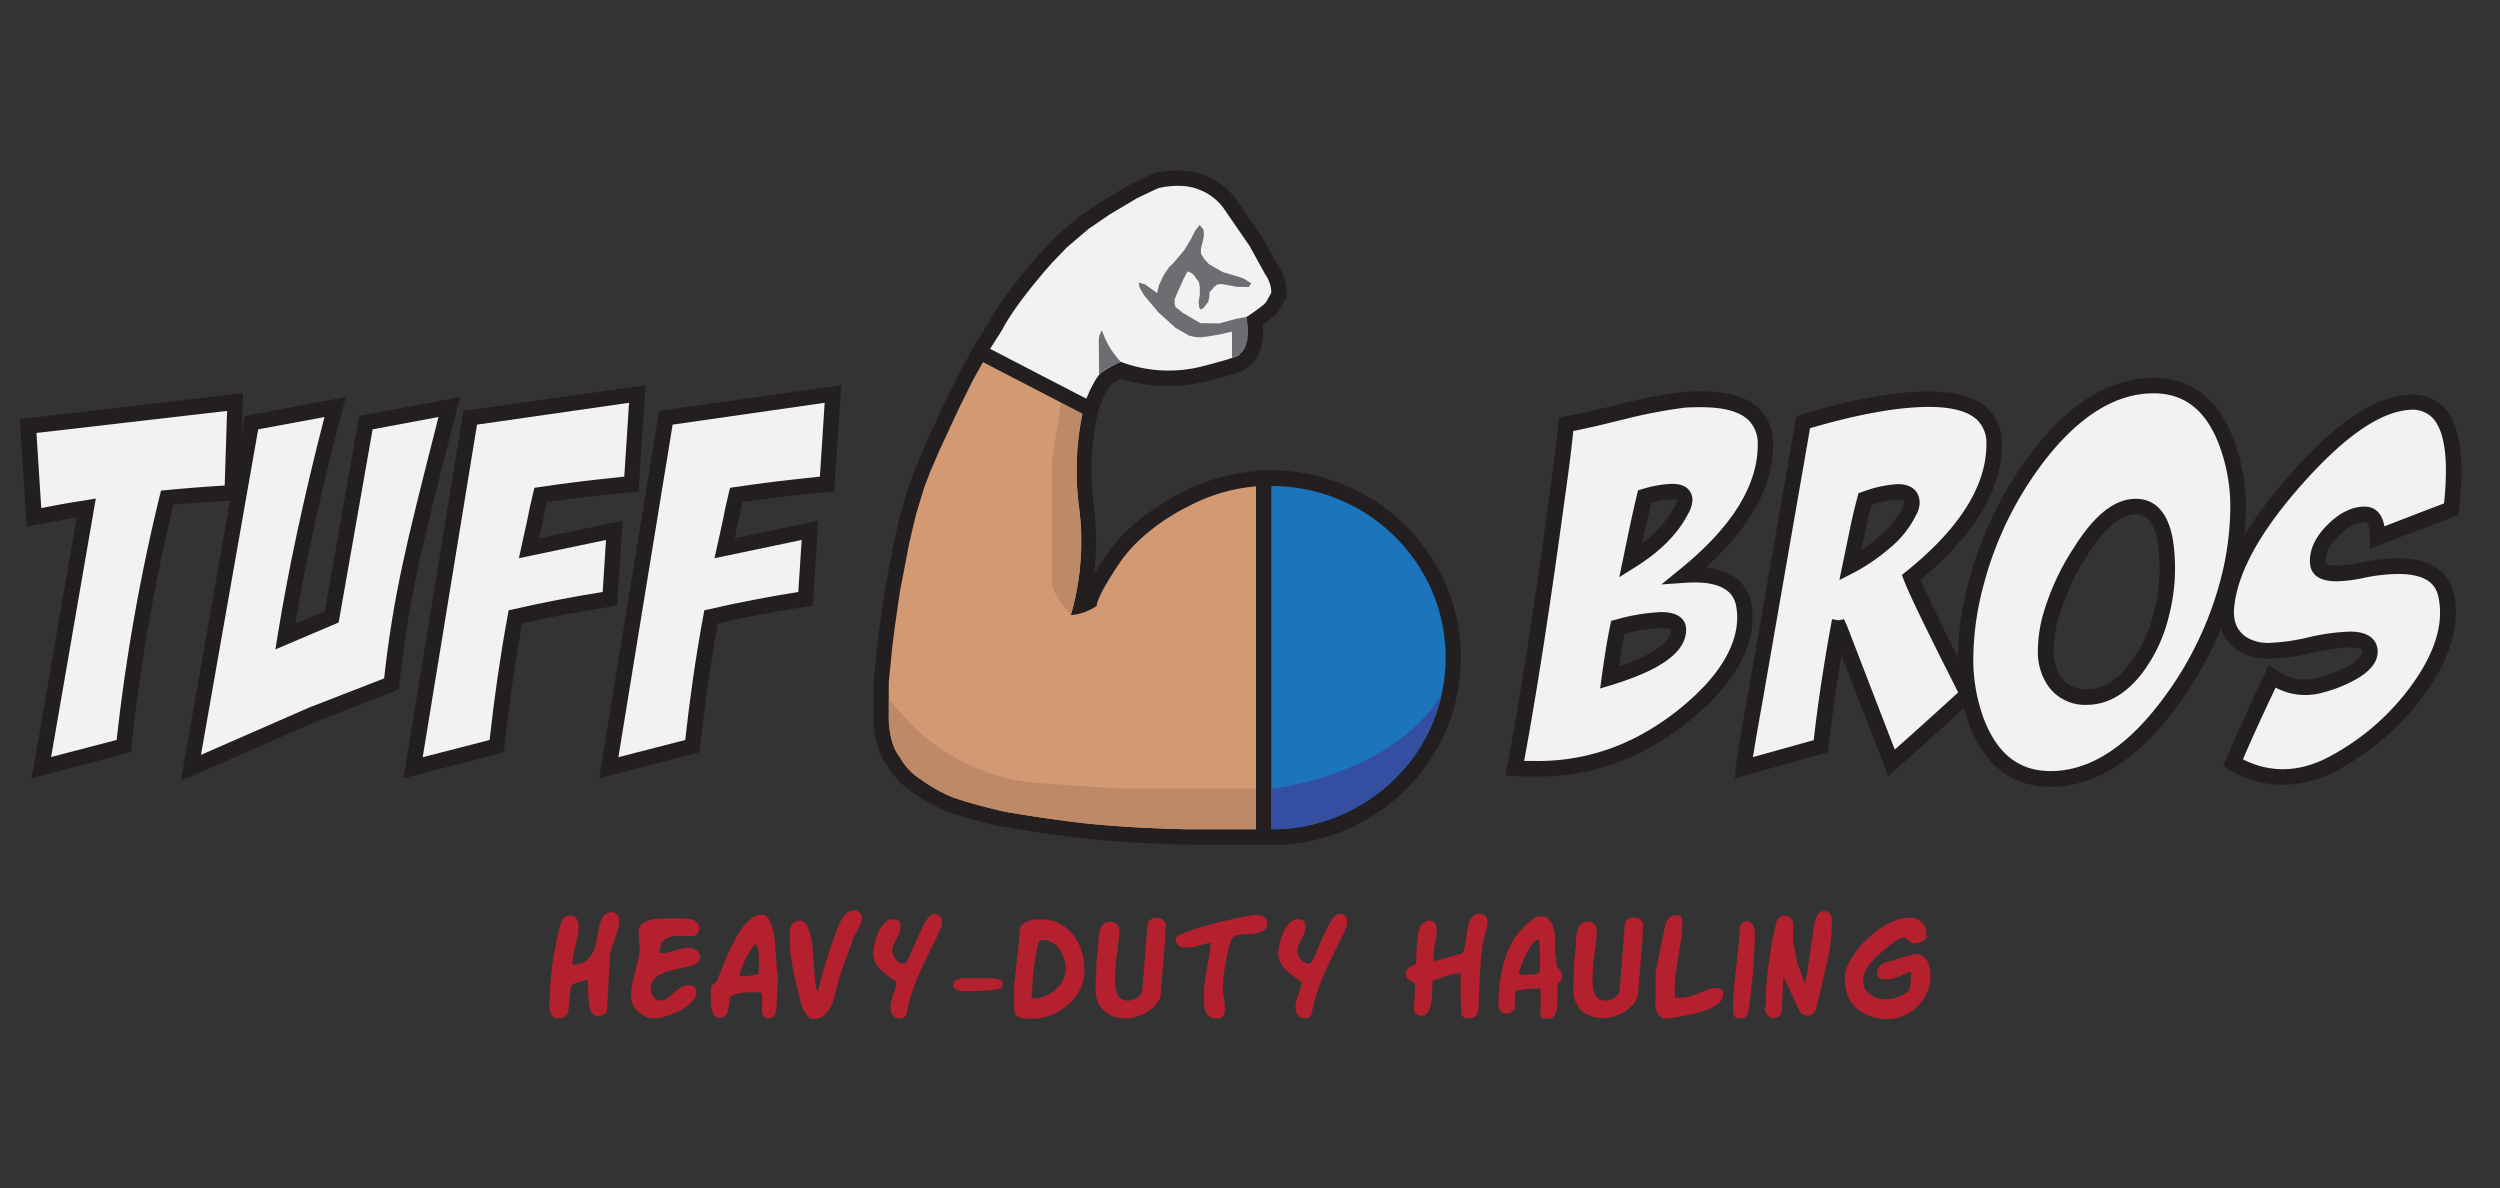 <svg xmlns="http://www.w3.org/2000/svg" id="SVG" viewBox="0 0 480.65 228.44"><rect x="0" y="0" width="480.65" height="228.44" fill="#333333" stroke="none"/><defs><style>.cls-1{fill:none;}.cls-2{fill:#231f20;}.cls-3{fill:#d29972;}.cls-4{fill:#bd8966;}.cls-5{fill:#f1f2f2;}.cls-6{fill:#1c75bc;}.cls-7{fill:#6d6e71;}.cls-8{fill:#344fa2;}.cls-9{fill:#b4202d;}</style></defs><rect class="cls-1" width="480.65" height="228.44"></rect><path class="cls-2" d="M440.23,372.53c-.11,0-9.39-.17-17.52-1-7.69-.74-16.54-2.26-17.52-2.43l-.18,0c-.3-.07-7.41-1.72-10.58-2.94a32.83,32.83,0,0,1-6.63-3.7,15.13,15.13,0,0,1-4.92-5.19c-2.33-3-2.54-7.67-2.55-8.58v-7.45l.7-7.06.47-3.7,1-7L384.3,314l1.34-5.7,1.61-5.28,1.17-3.05,2-4.73,3.66-7.88,2.77-5.59,3.36-6,2.27-3.57c2.94-5.64,9.64-13.08,9.93-13.39l3.1-3.29,4.37-3.7,4.17-2.85,5.54-3.3,4.32-2.07.26-.07a19.27,19.27,0,0,1,4.56-.56,13.55,13.55,0,0,1,4.87.82,13.26,13.26,0,0,1,6.28,4.64l5.17,7.5,3,5.4a9.18,9.18,0,0,1,1.63,5.16v.74l-1.27,2.31c-.28.56-.91,1.35-3.36,3.07a11.3,11.3,0,0,1-.42,4.74A6.75,6.75,0,0,1,453,280a5.11,5.11,0,0,1-2.7,1.74c-1.22.43-3.2,1-5.89,1.66a30.77,30.77,0,0,1-7.56.95,28.63,28.63,0,0,1-9-1.41,10.07,10.07,0,0,0-2,1.18,15.74,15.74,0,0,0-2,3.68,51.6,51.6,0,0,0-1.22,19.48,52.1,52.1,0,0,1,.1,13.24c.64-1.08,1.41-2.28,2.31-3.62,5-7.39,13.46-11.52,14.41-12a36.85,36.85,0,0,1,17.26-4.28c20.1,0,36.45,16.13,36.45,36,0,19-15.26,34.82-34.33,35.91v0H440.23Z" transform="translate(-212.36 -210.15)"></path><path class="cls-2" d="M440.23,371.24c-.12,0-9.38-.17-17.4-.94s-17.34-2.41-17.44-2.42l-.09,0c-.29-.07-7.33-1.71-10.41-2.89a31.83,31.83,0,0,1-6.38-3.57,13.7,13.7,0,0,1-4.56-4.84c-2.17-2.71-2.33-7.36-2.34-7.89v-7.36l.69-7,.46-3.67,1-7,1.82-9.47,1.33-5.65,1.59-5.21,1.14-3,2-4.7,3.64-7.83L398,282.3l3.33-5.93,2.26-3.56c2.84-5.47,9.49-12.86,9.77-13.17l3-3.21,4.26-3.62,4.12-2.81,5.42-3.23,4.16-2,.14,0a17.81,17.81,0,0,1,4.24-.52,12.43,12.43,0,0,1,4.41.74,12.16,12.16,0,0,1,5.67,4.15l5.14,7.47,3,5.41a7.87,7.87,0,0,1,1.43,4.45v.42l-1.12,2c-.16.32-.59,1-3.6,3.07a11,11,0,0,1-.26,4.94,5.23,5.23,0,0,1-1.34,2.23,3.83,3.83,0,0,1-2.13,1.35c-1.18.41-3.13,1-5.77,1.63a29.81,29.81,0,0,1-7.25.9,27.17,27.17,0,0,1-9.09-1.5A13.28,13.28,0,0,0,425,283.1a15.85,15.85,0,0,0-2.33,4.24,53.31,53.31,0,0,0-1.27,20.07,52.88,52.88,0,0,1-.91,18.76,11.06,11.06,0,0,0,1.22-.58c.35-1.29,1.46-3.6,4.43-8,4.79-7.12,13.12-11.15,13.9-11.52a35.63,35.63,0,0,1,16.71-4.16c19.39,0,35.17,15.56,35.17,34.68,0,18.95-15.49,34.4-34.64,34.68H440.23Z" transform="translate(-212.36 -210.15)"></path><path class="cls-3" d="M456.78,303.53a33.75,33.75,0,0,0-16,4s-8.55,3.94-13.27,11-4.27,8.09-4.27,8.09a10.4,10.4,0,0,1-5,1.8,51.1,51.1,0,0,0,1.57-20.73,54.27,54.27,0,0,1,1.35-20.84s1.52-3.82,2.81-4.95a16.8,16.8,0,0,1,3.82-2.13,26.1,26.1,0,0,0,16,.79c7.78-2,7-2.29,6.65-2.35.27,0,.89-.23,1.44-1.81a11.26,11.26,0,0,0,0-5.17s3.62-2.35,3.95-3.05l.94-1.71a6.27,6.27,0,0,0-1.17-3.53l-3-5.44-5.1-7.41a10.35,10.35,0,0,0-4.89-3.54c-3.45-1.3-7.62-.16-7.62-.16l-4,1.89-5.31,3.16-4,2.74-4.13,3.5-2.95,3.12s-6.81,7.54-9.57,12.89l-2.27,3.58-3.29,5.86-2.74,5.52-3.62,7.79L391.14,301l-1.09,2.86-1.56,5.1-1.31,5.56-1.81,9.4-1,6.91-.46,3.66-.68,6.87v7.25s.1,4.67,2.07,7a12.05,12.05,0,0,0,4.08,4.38,30.67,30.67,0,0,0,6.07,3.42c3,1.15,10.2,2.82,10.2,2.82s9.27,1.62,17.31,2.4,17.24.94,17.24.94h15v0c.52,0,1,0,1.56,0,18.51,0,33.52-14.79,33.52-33S475.29,303.53,456.78,303.53Z" transform="translate(-212.36 -210.15)"></path><path class="cls-4" d="M420.73,288.4l-4.15-2.15-1.95,12.21a2.56,2.56,0,0,0,0,.39v23.28c-.07,1.36,1.28,3.31,2.13,4.37l1.49,1.87s.42-1.42.62-2.33l.29-1.28.21-1.06.16-.95.2-1.3.21-1.62.23-2.67.06-1.21,0-2.2,0-1.61-.12-1.84-.16-1.52-.11-.94-.13-.94-.14-1.37-.12-1.48-.06-1.29,0-.67V299.4l0-.77,0-.59,0-.59.06-.88.07-.74.05-.55.08-.76.21-1.72L420,292l.09-.53.07-.41.19-1.05.18-.87Z" transform="translate(-212.36 -210.15)"></path><path class="cls-2" d="M398.61,278.35l3.92-6.18c3-5.64,9.65-13.08,9.94-13.39l3.1-3.29,4.37-3.7,4.17-2.85,5.54-3.3,4.32-2.07.26-.07a19.24,19.24,0,0,1,4.57-.56,13.54,13.54,0,0,1,4.86.82,13.26,13.26,0,0,1,6.28,4.64l5.17,7.5,3,5.4a9.26,9.26,0,0,1,1.63,5.16v.73l-1.27,2.32c-.28.56-.91,1.36-3.36,3.07a11.3,11.3,0,0,1-.42,4.74,6.75,6.75,0,0,1-1.55,2.63,5.11,5.11,0,0,1-2.7,1.74c-1.23.43-3.21,1-5.89,1.66a30.77,30.77,0,0,1-7.56.95,28.63,28.63,0,0,1-9-1.41,10.07,10.07,0,0,0-2,1.18,16.07,16.07,0,0,0-2,3.81l-1.2,3Z" transform="translate(-212.36 -210.15)"></path><path class="cls-2" d="M400.45,277.85l3.2-5c2.84-5.47,9.49-12.86,9.77-13.17l3-3.21,4.26-3.62,4.12-2.81,5.42-3.23,4.16-2,.14,0a17.78,17.78,0,0,1,4.23-.52,12.45,12.45,0,0,1,4.42.74,12.23,12.23,0,0,1,5.67,4.15l5.14,7.47,3,5.41a7.88,7.88,0,0,1,1.43,4.46v.41l-1.12,2c-.16.32-.59,1-3.6,3.07a11,11,0,0,1-.26,4.94,5.23,5.23,0,0,1-1.34,2.23,3.83,3.83,0,0,1-2.13,1.35c-1.19.41-3.13,1-5.77,1.63a29.83,29.83,0,0,1-7.26.9,27.14,27.14,0,0,1-9.08-1.5,13,13,0,0,0-2.76,1.59,16.12,16.12,0,0,0-2.36,4.31l-.67,1.7Z" transform="translate(-212.36 -210.15)"></path><path class="cls-5" d="M421.22,286.8s1.52-3.82,2.81-4.95a16.8,16.8,0,0,1,3.82-2.13,26.1,26.1,0,0,0,15.95.79c7.78-2,7.05-2.29,6.65-2.35.27,0,.89-.23,1.44-1.81a11.26,11.26,0,0,0,0-5.17s3.62-2.35,3.95-3.05l.94-1.71a6.27,6.27,0,0,0-1.17-3.53l-3-5.44-5.1-7.41a10.35,10.35,0,0,0-4.89-3.54c-3.45-1.3-7.62-.16-7.62-.16l-4,1.89-5.31,3.16-4,2.74-4.13,3.5-3,3.12s-6.81,7.54-9.57,12.89l-2.27,3.58Z" transform="translate(-212.36 -210.15)"></path><path class="cls-4" d="M455.13,361.74H426.85l-14.6-1a37.73,37.73,0,0,1-16.56-5.1l-.66-.39a34.72,34.72,0,0,1-8-6.44l-3.78-4.09v3.9s.11,4.84,2.07,7a11.2,11.2,0,0,0,4.08,4.38,29.6,29.6,0,0,0,6.07,3.42,96,96,0,0,0,10.2,2.82s11.66,1.95,17.31,2.4c0,0,7.54.73,17.24.94l15,0Z" transform="translate(-212.36 -210.15)"></path><path class="cls-2" d="M453.84,372.53V300.6h2.94c20.1,0,36.45,16.13,36.45,36s-16.35,36-36.45,36Z" transform="translate(-212.36 -210.15)"></path><path class="cls-2" d="M455.13,371.24V301.88h1.65c19.39,0,35.17,15.56,35.17,34.68s-15.78,34.68-35.17,34.68Z" transform="translate(-212.36 -210.15)"></path><path class="cls-6" d="M456.78,369.59c18.51,0,33.52-14.79,33.52-33s-15-33-33.52-33Z" transform="translate(-212.36 -210.15)"></path><path class="cls-4" d="M494.32,368.31" transform="translate(-212.36 -210.15)"></path><path class="cls-7" d="M427.85,279.72a16.23,16.23,0,0,1-3.64-6.1l-.31.65a3,3,0,0,0-.28,1.24l.05,6.71s.19-.21.36-.37a5.84,5.84,0,0,1,.47-.37s.43-.29.67-.43l.15-.09.17-.1.19-.11.24-.13.37-.19.15-.07.54-.26.37-.17.28-.12.14-.06Z" transform="translate(-212.36 -210.15)"></path><path class="cls-7" d="M449.22,279v-5.09a46.7,46.7,0,0,1-6,1.1,8.63,8.63,0,0,1-2.29-.35l-2.53-1.46-3.33-3-2.74-3.27-.85-1.45-.21-1,1.2.32,2.36,1.69.33-1.45.89-1.91,1.06-1.6a13.45,13.45,0,0,0,1.36-1.42L440,258.3l1.35-2.2.73-1.51.91-1.18.76.86.07,1.26-.31,1.41-.25,1,0,1,.62,1,.91,1,1.32.76,1.35.76,2.2.65,1.69.54,1.08.65.49.31-.44.7-2.21,0-2-.36-1.1-.2-.78.1-.58.43-.62.76-.27.23-.07,1-.18.89-.45.57-.49.65-.56.29-.24-.39-.13-1,.24-1.53v-1.34l-.17-1-.91-1.28-.53-.49-.73-.32-.34.6-.56,1.08-.66,1.51-.56,1.27-.38.9,0,.85.18.66,1.43,1.13,1.62.95,1.71,1,3.63.06,3.18-.87,2-.37h.08l.08.36,0,.31.06.32,0,.26.05.5v2.13l0,.21,0,.22-.05.29L452,276l-.1.32-.11.31-.13.29-.14.28-.13.22-.14.19-.19.22-.16.13-.23.34-.18.15-.16.09-.4.17-.43.16-.27.09Z" transform="translate(-212.36 -210.15)"></path><path class="cls-8" d="M456.78,361.78v7.81l1.55,0,2.06-.13,3.45-.56,4.47-1.28L472,366l3.52-2.06L478,362.1l1.94-1.7,1-.94,1.12-1.21,1-1.13.79-1,1.31-1.89,1.36-2.32.69-1.39.84-1.93,1.05-3.11.25-1.11.19-.64C479.55,359.5,456.78,361.78,456.78,361.78Z" transform="translate(-212.36 -210.15)"></path><path class="cls-5" d="M257.58,287.46,257,304.92q-6.57.38-12.48.94a359.91,359.91,0,0,0-8.35,47.78l-15.87,4.13L229,307.83c-1.69.25-3.38.53-5.07.85l-5,.93-1.13-17.55Z" transform="translate(-212.36 -210.15)"></path><path class="cls-2" d="M218.44,359.8l8.67-50.17-3,.52-6.63,1.25-1.33-20.67,42.94-5-.66,20.57-1.37.08c-4,.22-7.77.5-11.36.83a359.09,359.09,0,0,0-8.07,46.53l-.1,1ZM230.78,306l-8.59,49.69,12.6-3.28a367.64,367.64,0,0,1,8.28-46.94l.25-1,1.07-.1c3.52-.34,7.27-.63,11.17-.87l.46-14.35-36.65,4.24.92,14.44,3.31-.63c1.72-.32,3.44-.6,5.13-.85Z" transform="translate(-212.36 -210.15)"></path><path class="cls-5" d="M272.94,347.35q-7.87,3.47-23.84,10.42l11.64-66.37,16.05-3q-6.48,24.6-9.57,44.12l8.92-3.76,6.57-37.36,16.05-3c-6.51,25.66-9.16,35.4-11.1,53.23Z" transform="translate(-212.36 -210.15)"></path><path class="cls-2" d="M247.14,360.25l12.3-70.13,19.41-3.63-.61,2.29c-4,15.16-7.05,29-9.11,41.3l5.67-2.38,6.61-37.58,19.38-3.63-1.78,7c-5.7,22.44-8.06,31.73-9.86,48.33l-.1.9-15.53,6q-7.89,3.48-23.82,10.41ZM262,292.69l-11,62.59q14-6.12,21.28-9.31l.06,0,13.87-5.39c1.82-16.26,4.37-26.3,9.84-47.82l.61-2.43L284,292.69l-6.53,37.14L265.31,335l.43-2.67c2-12.39,5-26.5,9-42Z" transform="translate(-212.36 -210.15)"></path><path class="cls-5" d="M316.28,305.35c-.44,1.75-.81,3.46-1.12,5.15L314,315.56l16.42-3.43-.85,13.16q-9.64,1.5-18.16,3.48-2.26,12.57-3.58,24.86l-16.09,4.14,11-67.3,32.1-4.51-1.13,17.31Q324.35,304.13,316.28,305.35Z" transform="translate(-212.36 -210.15)"></path><path class="cls-2" d="M289.93,359.79l11.53-70.66,35-4.91-1.32,20.43-1.28.12c-5.82.52-11.32,1.17-16.38,1.91-.33,1.39-.62,2.76-.86,4.09l-.63,2.85,16.07-3.36L331,326.59l-1.19.18c-6,.94-11.74,2-17.09,3.24-1.41,8-2.55,16-3.39,23.78l-.11,1Zm14.14-68-10.44,63.94,12.86-3.31c.87-7.86,2-15.91,3.48-23.93l.18-1,1-.22c5.34-1.24,11.08-2.35,17.08-3.31l.64-10-16.75,3.51,1.61-7.33c.31-1.65.69-3.41,1.13-5.2l.24-1,1-.15c5-.76,10.5-1.42,16.28-2l.92-14.2Z" transform="translate(-212.36 -210.15)"></path><path class="cls-5" d="M353.89,305.35c-.44,1.75-.81,3.46-1.12,5.15l-1.11,5.06,16.41-3.43-.85,13.16q-9.64,1.5-18.16,3.48-2.26,12.57-3.58,24.86l-16.08,4.14,11-67.3,32.1-4.51-1.12,17.31Q362,304.13,353.89,305.35Z" transform="translate(-212.36 -210.15)"></path><path class="cls-2" d="M327.55,359.79l11.53-70.66,35-4.91-1.33,20.43-1.28.12c-5.81.52-11.32,1.17-16.38,1.91-.33,1.39-.62,2.76-.86,4.09l-.63,2.85,16.07-3.36-1.05,16.33-1.19.18c-6,.94-11.74,2-17.09,3.24-1.41,8-2.55,16-3.39,23.78l-.11,1Zm14.13-68-10.43,63.94,12.85-3.31c.87-7.86,2-15.9,3.49-23.93l.17-1,1-.22c5.34-1.24,11.08-2.35,17.08-3.31l.65-10-16.76,3.51,1.62-7.33c.3-1.65.68-3.42,1.12-5.2l.24-1,1-.15c5-.76,10.5-1.42,16.28-2l.92-14.2Z" transform="translate(-212.36 -210.15)"></path><path class="cls-5" d="M513.45,291.69q3-.48,11.26-2.54A102.21,102.21,0,0,1,536.16,287c1.13-.06,2.23-.09,3.29-.09q12.39,0,12.3,8.82,0,12.5-15.4,25,9.67-.66,11.17,5.44a12.9,12.9,0,0,1,.28,2.73q0,7-6.75,14.26a51.18,51.18,0,0,1-12.77,9.76A42.31,42.31,0,0,1,507.35,358c-1.25,0-2.5,0-3.76-.09q3.66-19.25,8.08-51.72Q513,296.95,513.45,291.69Zm9.95,39q-.75,3.57-1.6,9.67,13.25-4,13.24-9.2c0-1.25-1.1-1.87-3.29-1.87A36.06,36.06,0,0,0,523.4,330.73Zm5.16-25.15c-.5,2.06-1,4.13-1.41,6.19l-1.31,6.2q6.85-4.23,9.76-9.76a4.51,4.51,0,0,0,.66-2c0-1.07-.82-1.6-2.44-1.6A21,21,0,0,0,528.56,305.58Z" transform="translate(-212.36 -210.15)"></path><path class="cls-2" d="M507.35,359.45c-1.25,0-2.54,0-3.83-.09l-1.72-.09.32-1.69c2.42-12.73,5.13-30.1,8.06-51.64.87-6.08,1.47-10.91,1.78-14.39l.1-1.17,1.16-.18c1.95-.3,5.7-1.14,11.13-2.5A100.6,100.6,0,0,1,536,285.5c1.25-.07,2.38-.1,3.45-.1,5.29,0,9,1.13,11.28,3.45a9.27,9.27,0,0,1,2.52,6.89c0,7.86-4.34,15.75-12.9,23.5,5.85.64,7.95,3.76,8.63,6.53a14.67,14.67,0,0,1,.32,3.09c0,5.06-2.41,10.21-7.16,15.29A53.32,53.32,0,0,1,529,354.2,44.07,44.07,0,0,1,507.35,359.45Zm-2-3,2,0a41,41,0,0,0,20.2-4.88A49.94,49.94,0,0,0,540,342.1c4.22-4.51,6.35-9,6.35-13.24a11.87,11.87,0,0,0-.24-2.41c-.29-1.16-1.19-4.83-9.61-4.26l-4.72.32,3.68-3c9.84-8,14.84-16,14.84-23.8A6.34,6.34,0,0,0,548.6,291c-1.69-1.7-4.76-2.56-9.15-2.56-1,0-2.09,0-3.2.09a99.56,99.56,0,0,0-11.19,2.12c-4.66,1.17-8,1.94-10.22,2.36-.34,3.41-.91,7.9-1.69,13.38C510.35,327,507.74,343.82,505.39,356.43ZM520,342.52l.32-2.33c.57-4.09,1.11-7.38,1.61-9.77l.19-.91.9-.23a37.23,37.23,0,0,1,8.73-1.45c4.32,0,4.79,2.36,4.79,3.37,0,4.23-4.68,7.7-14.3,10.64ZM524.68,332c-.33,1.7-.69,3.8-1,6.27,8.56-2.94,9.91-5.63,9.91-7,0-.06-.32-.37-1.79-.37A32.26,32.26,0,0,0,524.68,332Zm-1-10.88,2-9.62c.43-2.06.91-4.16,1.41-6.24l.21-.85.85-.24a22.27,22.27,0,0,1,5.66-1c3.65,0,3.94,2.37,3.94,3.09a5.91,5.91,0,0,1-.84,2.69c-2,3.9-5.51,7.38-10.29,10.32Zm6.16-14.28c-.42,1.76-.82,3.54-1.19,5.28l-.53,2.51a22.07,22.07,0,0,0,6.18-7.08,3.6,3.6,0,0,0,.49-1.25,2.58,2.58,0,0,0-.94-.12A17.29,17.29,0,0,0,529.81,306.8Z" transform="translate(-212.36 -210.15)"></path><path class="cls-5" d="M559,291.31q14.73-4.41,24.12-4.41,12.68,0,12.58,8.82-.09,12.67-16,25.44,1.32,3.57,10.89,22.43-4.86,4.52-14.66,13.24l-10-25.91-.09,0-.12,0q-2.24,12.3-3.35,22.71l-14.86,4.14c.13-1.38.81-5.54,2.07-12.49Zm11.83,14.83q-.86,3.19-1.5,6.38l-1.32,6.39a34,34,0,0,0,6.48-4.42,17.65,17.65,0,0,0,4.88-6.1,3.31,3.31,0,0,0,.47-1.59c0-1.38-.91-2.07-2.72-2.07A21.43,21.43,0,0,0,570.87,306.14Z" transform="translate(-212.36 -210.15)"></path><path class="cls-2" d="M545.9,359.79l.2-2.16c.13-1.45.81-5.57,2.08-12.61l9.54-54.88.89-.27c9.92-3,18.18-4.47,24.55-4.47,5.45,0,9.23,1.15,11.57,3.51a9.15,9.15,0,0,1,2.51,6.83c-.06,8.64-5.33,17.34-15.65,25.88,1.31,3.09,4.81,10.23,10.42,21.29l.51,1-.83.77c-3.23,3-8.17,7.46-14.68,13.26l-1.62,1.44-9-23.27c-1,6.28-1.88,12.2-2.47,17.67l-.11,1Zm14.46-67.31-9.23,53.06c-.94,5.22-1.46,8.33-1.75,10.17l11.69-3.26c.74-6.67,1.84-14,3.25-21.8l.27-1.46,1.29.22,1-.21.55,1.18,9.22,23.89c5.19-4.63,9.28-8.32,12.19-11-6.15-12.14-9.57-19.2-10.44-21.58l-.38-1,.84-.68c10.16-8.17,15.34-16.34,15.4-24.28A6.21,6.21,0,0,0,592.6,291c-1.72-1.74-4.9-2.62-9.44-2.62C577.27,288.4,569.6,289.77,560.36,292.48ZM566,321.67l1.95-9.45c.43-2.12.94-4.3,1.52-6.46l.2-.78.76-.26a22.69,22.69,0,0,1,6.78-1.49c3.91,0,4.22,2.73,4.22,3.57a4.75,4.75,0,0,1-.62,2.25,19.23,19.23,0,0,1-5.25,6.58,36.27,36.27,0,0,1-6.77,4.61Zm6.16-14.36c-.47,1.85-.9,3.7-1.27,5.52l-.64,3.07a33.35,33.35,0,0,0,3.35-2.55,16.28,16.28,0,0,0,4.48-5.54l.07-.14a2,2,0,0,0,.28-.87c0-.28,0-.57-1.22-.57A18,18,0,0,0,572.11,307.31Z" transform="translate(-212.36 -210.15)"></path><path class="cls-5" d="M626.41,284.27q9.95,0,14.08,11.08a35.33,35.33,0,0,1,2.16,12.57,57.91,57.91,0,0,1-2,14.27,67.77,67.77,0,0,1-12,24.22q-10.42,13.51-22.06,13.51-10,0-14.26-11.07a34.12,34.12,0,0,1-2.07-12.2,56.56,56.56,0,0,1,2.07-14.46,68.35,68.35,0,0,1,11.92-24.31Q614.67,284.27,626.41,284.27ZM623,307.55q-5.16,0-10.51,8.45a45.7,45.7,0,0,0-6,13,25.66,25.66,0,0,0-.85,6.1,10,10,0,0,0,1.88,6.29,7.23,7.23,0,0,0,6,2.73q5.25,0,9.48-5.54a28.18,28.18,0,0,0,4.88-10.42,34.82,34.82,0,0,0,.75-13.89Q627.54,307.55,623,307.55Z" transform="translate(-212.36 -210.15)"></path><path class="cls-2" d="M606.6,361.42c-7.35,0-12.62-4.05-15.67-12a36,36,0,0,1-2.16-12.73,58.19,58.19,0,0,1,2.12-14.84A70.21,70.21,0,0,1,603.06,297c7.22-9.42,15.07-14.2,23.35-14.2,7.29,0,12.5,4.06,15.48,12.05a37,37,0,0,1,2.26,13.1,59.41,59.41,0,0,1-2,14.64,69.36,69.36,0,0,1-12.28,24.76C622.64,356.68,614.82,361.42,606.6,361.42Zm19.81-75.65c-7.3,0-14.35,4.38-21,13a67.06,67.06,0,0,0-11.66,23.78,55.5,55.5,0,0,0-2,14.08,32.8,32.8,0,0,0,2,11.67c2.59,6.8,6.8,10.1,12.86,10.1,7.24,0,14.26-4.35,20.87-12.93a66.52,66.52,0,0,0,11.76-23.68,56.68,56.68,0,0,0,1.92-13.89,34,34,0,0,0-2.07-12C636.55,289.07,632.4,285.77,626.41,285.77Zm-12.86,59.89a8.68,8.68,0,0,1-7.18-3.3,11.48,11.48,0,0,1-2.21-7.22,27,27,0,0,1,.89-6.46,47.55,47.55,0,0,1,6.21-13.5c3.89-6.14,7.74-9.13,11.77-9.13,2.63,0,6,1.39,7.11,8a36.42,36.42,0,0,1-.78,14.51,29.6,29.6,0,0,1-5.14,11C621.12,343.59,617.53,345.66,613.55,345.66ZM623,309.05c-2.88,0-6,2.61-9.25,7.75A44.57,44.57,0,0,0,608,329.43a23.74,23.74,0,0,0-.8,5.71,8.62,8.62,0,0,0,1.57,5.38,5.77,5.77,0,0,0,4.82,2.14c3,0,5.75-1.62,8.29-5a26.82,26.82,0,0,0,4.61-9.88,33.55,33.55,0,0,0,.73-13.3C626.26,309.05,623.91,309.05,623,309.05Z" transform="translate(-212.36 -210.15)"></path><path class="cls-5" d="M683.64,308c-2,.75-4.38,1.66-7.14,2.72l-7,2.72q0-4.41-2.45-4.41c-2.31,0-4.63,1.31-6.94,3.94q-2.45,2.91-2.07,5.63c.19,1.19,1.38,1.79,3.57,1.79a25.6,25.6,0,0,0,4.69-.57,35.53,35.53,0,0,1,7.14-.84q7.88,0,9.2,5.44A17.14,17.14,0,0,1,683,328q0,6-4.5,12.95a47.69,47.69,0,0,1-16.34,15.3,21.26,21.26,0,0,1-10.88,3.29,18.93,18.93,0,0,1-9.58-2.72q2.34-5.64,7.51-16.62a10.74,10.74,0,0,0,9.48,1.6,24.7,24.7,0,0,0,5.54-2.16c2.5-1.38,3.75-2.78,3.75-4.22s-1.28-2.35-3.85-2.35a39.67,39.67,0,0,0-7.65,1.08,39.49,39.49,0,0,1-7.64,1.08,9.27,9.27,0,0,1-5.36-1.32c-2.44-1.62-3.44-4.16-3-7.6q1.23-10.41,13.42-24.12,12.5-14.08,21.5-14.74,8.73-.56,8.73,13.14A67.08,67.08,0,0,1,683.64,308Z" transform="translate(-212.36 -210.15)"></path><path class="cls-2" d="M651.25,361.05a20.43,20.43,0,0,1-10.32-2.93l-1.14-.66.51-1.21c1.56-3.75,4.09-9.36,7.53-16.67l.76-1.6,1.45,1a9.14,9.14,0,0,0,8.21,1.39,23.45,23.45,0,0,0,5.25-2c1.88-1,3-2.1,3-2.9,0-1.16-3.37-1.16-9.68.2a41.22,41.22,0,0,1-8,1.11,10.59,10.59,0,0,1-6.22-1.59c-2-1.33-4.27-4-3.63-9,.85-7.21,5.49-15.6,13.79-24.93,8.67-9.78,16-14.76,22.51-15.23a8.45,8.45,0,0,1,6.61,2.12c2.51,2.36,3.73,6.45,3.73,12.51a68,68,0,0,1-.48,7.59l-.1.91-.86.32c-2,.75-4.38,1.66-7.12,2.72L668,315.65v-2.19c0-.87-.09-2.91-.94-2.91-1.85,0-3.81,1.16-5.81,3.43-1.34,1.59-1.9,3-1.71,4.44,0,.23.77.49,2.08.49a24.33,24.33,0,0,0,4.41-.54,37.34,37.34,0,0,1,7.42-.87c7.49,0,9.93,3.58,10.65,6.59a18,18,0,0,1,.42,3.92c0,4.28-1.6,8.92-4.75,13.77a49.34,49.34,0,0,1-16.82,15.78A22.91,22.91,0,0,1,651.25,361.05Zm-7.66-4.9q8.58,4.29,17.79-1.18a46.29,46.29,0,0,0,15.83-14.81c2.84-4.37,4.27-8.46,4.27-12.15a14.77,14.77,0,0,0-.34-3.24c-.44-1.82-1.73-4.27-7.73-4.27a33.94,33.94,0,0,0-6.83.81,27.33,27.33,0,0,1-5,.6c-3.77,0-4.83-1.66-5.05-3.05-.31-2.27.5-4.56,2.4-6.83,2.62-3,5.34-4.48,8.09-4.48,1.24,0,3.19.55,3.77,3.79l5.17-2c2.38-.92,4.47-1.72,6.29-2.4a62.63,62.63,0,0,0,.36-6.34c0-5.12-.94-8.59-2.78-10.32a5.47,5.47,0,0,0-4.35-1.32c-5.57.41-12.46,5.19-20.47,14.23-7.89,8.87-12.29,16.7-13.06,23.31-.37,2.9.38,4.86,2.35,6.18a7.88,7.88,0,0,0,4.52,1.06,38.07,38.07,0,0,0,7.33-1.05,40.51,40.51,0,0,1,8-1.11c4.82,0,5.34,2.69,5.34,3.85,0,2.05-1.48,3.86-4.53,5.53a26.5,26.5,0,0,1-5.88,2.3,12.17,12.17,0,0,1-9.21-.91C647.13,348.15,645,352.78,643.59,356.15Z" transform="translate(-212.36 -210.15)"></path><path class="cls-9" d="M318,403.06v-.44l.1-1.95a60.49,60.49,0,0,1,.66-6.44q.51-3.14,1.37-6.46a4.93,4.93,0,0,1,.61-1.07,1.44,1.44,0,0,1,1.21-.49,1.4,1.4,0,0,1,1.27.6,2.37,2.37,0,0,1,.39,1.32.81.81,0,0,1,0,.16.66.66,0,0,0,0,.13,7.86,7.86,0,0,1-.18,1.68q-.19.81-.39,1.65a.19.19,0,0,0,0,.1.16.16,0,0,1,0,.08c-.15.54-.29,1.1-.4,1.68s-.19,1.18-.25,1.8c0,.14,0,.21.11.21a4.16,4.16,0,0,0,2.25-.54,4.3,4.3,0,0,0,1.35-1.4,6.33,6.33,0,0,0,.75-1.89c.17-.71.31-1.39.43-2.07s.22-1.11.34-1.63a5.8,5.8,0,0,1,.47-1.32,2.61,2.61,0,0,1,.73-.9,1.84,1.84,0,0,1,1.14-.34A1.45,1.45,0,0,1,331,386a1.81,1.81,0,0,1,.41,1.19v.13a6.44,6.44,0,0,1-.24,1.47c-.14.49-.3,1-.49,1.49a1.44,1.44,0,0,0-.08.25,1.44,1.44,0,0,1-.08.25l-.09.2a1.9,1.9,0,0,0-.09.32v0c-.17.47-.33.94-.48,1.4a5.52,5.52,0,0,0-.25,1.46l-.54,10.27a.78.78,0,0,1-.23.48,1.87,1.87,0,0,1-.45.33,2.55,2.55,0,0,1-.55.19,2.5,2.5,0,0,1-.49.07,1.34,1.34,0,0,1-1-.38,2.28,2.28,0,0,1-.55-1,7,7,0,0,1-.25-1.33c0-.5-.08-1-.11-1.5a1.36,1.36,0,0,0,0-.2.92.92,0,0,1,0-.16c0-.32,0-.61,0-.89s0-.53-.06-.75a2.52,2.52,0,0,0-.11-.54c0-.12-.09-.19-.14-.19H325l-.27.13-.3.1h-.08l-.21.08-.75.17a2.51,2.51,0,0,0-.65.25,1.29,1.29,0,0,0-.47.43,1.41,1.41,0,0,0-.21.69c0,.15-.07.42-.11.81s-.09.8-.13,1.23-.09.82-.12,1.19a7.83,7.83,0,0,0-.05.8,1.39,1.39,0,0,1-.21.62,1.84,1.84,0,0,1-.44.48,2.05,2.05,0,0,1-.59.3,2,2,0,0,1-.63.1,1.59,1.59,0,0,1-.86-.2,1.55,1.55,0,0,1-.54-.54,2.34,2.34,0,0,1-.28-.71,7.19,7.19,0,0,1-.14-.76Z" transform="translate(-212.36 -210.15)"></path><path class="cls-9" d="M333.89,399.41c.17-.78.35-1.56.56-2.36l.57-2.34a12,12,0,0,0,.34-2.42.48.48,0,0,1,0-.18c0-.22-.06-.41-.08-.56s0-.3-.05-.45a3.28,3.28,0,0,1,0-.39v0c0-.2-.06-.42-.09-.65a5.18,5.18,0,0,1,0-.7v-.21a1.88,1.88,0,0,1,.56-1.28,3.27,3.27,0,0,1,1.26-.73,7.49,7.49,0,0,1,1.67-.33c.6-.05,1.18-.07,1.74-.07h2.47l.41,0h.42a10.28,10.28,0,0,1,1.1.06,3.4,3.4,0,0,1,1,.28,1.9,1.9,0,0,1,.72.6,1.66,1.66,0,0,1,.29,1v.1a1.47,1.47,0,0,1-1.25,1.36l-1.16-.06-1.15,0a10.4,10.4,0,0,0-1.5.1,3.9,3.9,0,0,0-1.25.39,2.28,2.28,0,0,0-.87.85,3,3,0,0,0-.36,1.44l0,.21v.41s.07-.07.15-.07h.06a5.58,5.58,0,0,0,1.3-.16c.41-.1.83-.22,1.24-.34h0c.48-.14,1-.26,1.44-.38a6.7,6.7,0,0,1,1.5-.16,1.84,1.84,0,0,1,.72.14,2.1,2.1,0,0,1,.65.38,1.91,1.91,0,0,1,.47.55,1.42,1.42,0,0,1,.18.69v.06a1.3,1.3,0,0,1-.33.85,2.68,2.68,0,0,1-.82.58,7.22,7.22,0,0,1-1.19.39l-1.43.31-1.93.44a8.51,8.51,0,0,0-1.84.66,4.5,4.5,0,0,0-1.37,1.08,2.62,2.62,0,0,0-.58,1.67v.15a2.66,2.66,0,0,0,.13.78,2.36,2.36,0,0,0,.38.7,1.85,1.85,0,0,0,.6.51,1.6,1.6,0,0,0,.79.2,2.23,2.23,0,0,0,1.3-.43,12.8,12.8,0,0,0,1.17-.95,11.76,11.76,0,0,1,1.33-1.07,2.73,2.73,0,0,1,1.58-.47,1.33,1.33,0,0,1,1.51,1.49,2.46,2.46,0,0,1-.52,1.3,5.68,5.68,0,0,1-1.19,1.15,11.2,11.2,0,0,1-1.63,1,14.93,14.93,0,0,1-3.54,1.26,6.61,6.61,0,0,1-1.39.18,3.43,3.43,0,0,1-1.5-.35,5.23,5.23,0,0,1-2.4-2.25,3.06,3.06,0,0,1-.39-1.48v-.18A15,15,0,0,1,333.89,399.41Z" transform="translate(-212.36 -210.15)"></path><path class="cls-9" d="M358.89,403.32v-.5a3.23,3.23,0,0,0,0-.46,2.17,2.17,0,0,0,0-.26,1.58,1.58,0,0,1,0-.19.35.35,0,0,1,0-.06.29.29,0,0,1,0-.09v0a1.64,1.64,0,0,0-.1-.51.67.67,0,0,0-.34-.32H357.2l-1.05,0a10.36,10.36,0,0,0-1.12.1,7.81,7.81,0,0,0-1.09.23,4.13,4.13,0,0,0-.95.42.78.78,0,0,0-.35.58c-.06.31-.11.63-.15,1s-.07.65-.11.95a2.63,2.63,0,0,1-.26.82,1.46,1.46,0,0,1-.55.58,1.74,1.74,0,0,1-.95.22,1.08,1.08,0,0,1-.87-.39,2.52,2.52,0,0,1-.48-1,8,8,0,0,1-.21-1.28c0-.45-.05-.89-.05-1.31v-1.19a1.65,1.65,0,0,1,.29-1.07,3.88,3.88,0,0,1,.83-.7c.1-.26.25-.62.44-1.08s.38-.94.57-1.44.51-1.2.74-1.77.4-1,.48-1.17.33-.74.58-1.24.52-1,.83-1.57.65-1.11,1-1.65a9.83,9.83,0,0,1,1.2-1.47,7.07,7.07,0,0,1,1.37-1.07,3,3,0,0,1,1.47-.41,1.51,1.51,0,0,1,1.33.79,7.31,7.31,0,0,1,.79,2,18.19,18.19,0,0,1,.43,2.67c.08,1,.15,1.9.2,2.81.06.76.11,1.45.17,2.06a10.5,10.5,0,0,0,.22,1.42l-.33,6.53a1.58,1.58,0,0,1-.11.54,2.4,2.4,0,0,1-.27.53,1.33,1.33,0,0,1-.44.41,1.25,1.25,0,0,1-.61.15,1.15,1.15,0,0,1-.9-.32,2,2,0,0,1-.43-.74Zm-.74-10.39a2.58,2.58,0,0,0-.51-1.31,6.17,6.17,0,0,0-1,1.25,15.72,15.72,0,0,0-.94,1.67,17.7,17.7,0,0,0-.74,1.78,10,10,0,0,0-.44,1.56l1-.06c.37,0,.74-.06,1.09-.11s.68-.09,1-.15a1.21,1.21,0,0,0,.6-.25l0-.39v0a1.11,1.11,0,0,1,0-.17c0-.06,0-.13,0-.2a8.2,8.2,0,0,0,.06-.92c0-.34,0-.68,0-1A12,12,0,0,0,358.15,392.93Z" transform="translate(-212.36 -210.15)"></path><path class="cls-9" d="M364.34,388.6a2.28,2.28,0,0,1,.28-.7,1.62,1.62,0,0,1,.55-.52,1.71,1.71,0,0,1,.9-.21,1.51,1.51,0,0,1,1.32.77,6.53,6.53,0,0,1,.8,2,18,18,0,0,1,.42,2.71c.09,1,.17,2,.24,3,0,.66.1,1.29.14,1.9s.09,1.14.14,1.6a9.46,9.46,0,0,0,.19,1.09c.07.27.14.4.23.4s.1-.07.16-.23a1.3,1.3,0,0,0,.07-.29c0-.19.11-.48.23-.88s.23-.86.37-1.38.29-1.06.46-1.62.32-1.11.48-1.63.29-1,.41-1.39.22-.71.29-.92l0,.05q.09-.29.3-.87c.15-.39.29-.78.43-1.18a7.82,7.82,0,0,0,.34-.86v0c.09-.31.23-.71.42-1.19a9,9,0,0,1,.71-1.42,4.83,4.83,0,0,1,1-1.17,2,2,0,0,1,1.31-.48,1.47,1.47,0,0,1,1.14.48,1.66,1.66,0,0,1,.44,1.18,4.52,4.52,0,0,1-.41,1.23c-.23.46-.46.91-.7,1.32l-.3.52a2.42,2.42,0,0,0-.2.39l0-.05-.21.65c-.09.28-.19.59-.32.94s-.27.71-.41,1.11-.28.8-.44,1.2l-.73,2.05c-.22.64-.38,1.09-.47,1.33a5.68,5.68,0,0,0-.24.77c-.11.4-.23.84-.35,1.31s-.24.91-.34,1.31a7,7,0,0,0-.18.77,8.87,8.87,0,0,1-.43,1.34,7.48,7.48,0,0,1-.76,1.42,4.34,4.34,0,0,1-1.09,1.13,2.46,2.46,0,0,1-1.47.45h-.24l-.28,0a.8.8,0,0,0-.23,0h-.16a5,5,0,0,1-.88-1,5.71,5.71,0,0,1-.6-1.08,8,8,0,0,1-.39-1.13c-.1-.38-.19-.75-.26-1.12l0,0c-.21-.83-.42-1.71-.64-2.63s-.42-1.85-.6-2.82-.33-1.93-.44-2.9a25.1,25.1,0,0,1-.17-2.83v-.57a5.44,5.44,0,0,1,0-.57A3.35,3.35,0,0,1,364.34,388.6Z" transform="translate(-212.36 -210.15)"></path><path class="cls-9" d="M383.73,402.46c.12-.4.25-.8.41-1.2l.36-1.1a4.29,4.29,0,0,0,.21-1.08v0c0-.07-.11-.19-.31-.34l-.76-.57c-.36-.25-.74-.52-1.14-.84a7.85,7.85,0,0,1-1.11-1.05,5.71,5.71,0,0,1-.83-1.31,4,4,0,0,1-.32-1.67v-.13a7.21,7.21,0,0,1,.14-1c.08-.42.19-.86.32-1.33a14.1,14.1,0,0,1,.52-1.4,7.37,7.37,0,0,1,.72-1.27,3.71,3.71,0,0,1,.91-.94,1.88,1.88,0,0,1,1.1-.36c1,0,1.54.47,1.54,1.43v.2a4.07,4.07,0,0,1-.3,1.2c-.17.38-.34.75-.53,1.09a8.14,8.14,0,0,0-.46.94,3.58,3.58,0,0,0-.25,1v.18a2.79,2.79,0,0,0,.16.89,2.72,2.72,0,0,0,.44.8,2.11,2.11,0,0,0,.73.59,2.25,2.25,0,0,0,1,.22q.08,0,.18-.12a2.27,2.27,0,0,0,.21-.28l.19-.34a1.46,1.46,0,0,1,.15-.25v.05l.48-1.09c.23-.54.48-1.11.74-1.7s.51-1.16.75-1.69.42-.89.52-1.08l0,.13a5.43,5.43,0,0,1,.27-.69,7.72,7.72,0,0,1,.56-1.05,4.67,4.67,0,0,1,.78-1,1.31,1.31,0,0,1,.93-.43,1.36,1.36,0,0,1,.81.24,2.4,2.4,0,0,1,.6.59v.78a2.21,2.21,0,0,1-.07.69c0,.13-.11.3-.19.51s-.08.19-.12.3l-.14.38c-.23.45-.46.91-.69,1.39l-.72,1.47q-.75,1.5-1.5,3.09c-.51,1.06-1,2.13-1.42,3.21s-.83,2.18-1.17,3.28a20.48,20.48,0,0,0-.74,3.29,2,2,0,0,1-.61.72,1.49,1.49,0,0,1-.69.13,1.87,1.87,0,0,1-.85-.18,1.66,1.66,0,0,1-.57-.48,1.94,1.94,0,0,1-.32-.68,2.79,2.79,0,0,1-.11-.76v-.11A7.16,7.16,0,0,1,383.73,402.46Z" transform="translate(-212.36 -210.15)"></path><path class="cls-9" d="M396.23,398.55a2.91,2.91,0,0,1,1.32-.3h5.88a2.45,2.45,0,0,1,1.18.28.87.87,0,0,1,.53.81,1.58,1.58,0,0,1-.18.53,1.12,1.12,0,0,1-.6.46c-.62.09-1.19.15-1.7.19l-1.45.12c-.46,0-.92.06-1.38.07h-2.64a5.63,5.63,0,0,1-1.08-.42.81.81,0,0,1-.51-.75v-.13A1,1,0,0,1,396.23,398.55Z" transform="translate(-212.36 -210.15)"></path><path class="cls-9" d="M407.61,397c.09-.75.18-1.5.26-2.25.14-1,.26-2,.35-3s.16-2,.2-3.06a1.86,1.86,0,0,1,.4-.68,2.85,2.85,0,0,1,.61-.49,3.38,3.38,0,0,1,.72-.34l.74-.26h1.61a7.38,7.38,0,0,1,3.65.86,8.18,8.18,0,0,1,2.62,2.22,9.67,9.67,0,0,1,1.56,3.11,12.33,12.33,0,0,1,.52,3.48V397a1.73,1.73,0,0,1,0,.32v0a7.36,7.36,0,0,1-1,3.34,10.41,10.41,0,0,1-2.27,2.77,10.72,10.72,0,0,1-3.16,1.88,10,10,0,0,1-3.64.69,13.94,13.94,0,0,1-1.77-.09,2.18,2.18,0,0,1-1.06-.39,1.41,1.41,0,0,1-.5-.83,6.14,6.14,0,0,1-.13-1.44c0-.12,0-.24,0-.37s0-.25,0-.39l0-.46v-1.3a4.41,4.41,0,0,1,0-.52l0-.81C407.47,398.56,407.53,397.79,407.61,397Zm3.11,3.69a1.7,1.7,0,0,0,0,.22,1.29,1.29,0,0,0,0,.29v.26a2.44,2.44,0,0,1,0,.28,2.09,2.09,0,0,0,0,.24l.07.08a1.7,1.7,0,0,0,.26,0l.21,0a5.43,5.43,0,0,0,2.22-.47,6.65,6.65,0,0,0,1.88-1.23,6.78,6.78,0,0,0,1.32-1.75,5.11,5.11,0,0,0,.59-2v-.18a6.92,6.92,0,0,0-1.12-3.63,5,5,0,0,0-1.35-1.37,3.24,3.24,0,0,0-1.85-.54,1.28,1.28,0,0,0-.54.08.92.92,0,0,0-.39.36c-.19.87-.35,1.68-.49,2.43s-.24,1.5-.35,2.22-.18,1.46-.24,2.19-.11,1.49-.15,2.29A1.42,1.42,0,0,1,410.72,400.73Z" transform="translate(-212.36 -210.15)"></path><path class="cls-9" d="M423,400.61a1.89,1.89,0,0,0,0-.31v-.93l0-.5.05-.6v0c0-.24,0-.49.05-.73s0-.46.05-.65v-.23c0-.18,0-.5,0-1s.08-1,.13-1.49.1-1,.15-1.49.08-.81.11-1a2.51,2.51,0,0,0,0-.47c0-.35,0-.74.08-1.18a4.35,4.35,0,0,1,.27-1.26,2.69,2.69,0,0,1,.64-1,1.66,1.66,0,0,1,1.17-.4,1.9,1.9,0,0,1,1.38.46,1.63,1.63,0,0,1,.46,1.23.49.49,0,0,1,0,.12.49.49,0,0,0,0,.12c0,.65-.08,1.29-.15,1.89s-.13,1.23-.22,1.85-.16,1.21-.23,1.82-.11,1.21-.13,1.82c0,.31-.06.65-.09,1s0,.73,0,1.13a8.54,8.54,0,0,0,.1,1.34,4.11,4.11,0,0,0,.38,1.2,2.13,2.13,0,0,0,.78.85,2.42,2.42,0,0,0,1.34.33,2.29,2.29,0,0,0,.82-.16A3,3,0,0,0,431,402a3.19,3.19,0,0,0,.65-.62,1.48,1.48,0,0,0,.32-.74v0l1-12.67a1.44,1.44,0,0,1,.58-1,1.8,1.8,0,0,1,1.08-.38,2.14,2.14,0,0,1,1.25.36,1.56,1.56,0,0,1,.62,1.12l-.1,1.35v0l0,1.25c0,.22,0,.54-.07.94s-.08.88-.13,1.41-.1,1.1-.15,1.7-.09,1.22-.14,1.82-.1,1.1-.14,1.63-.09,1-.12,1.48-.07.87-.09,1.22-.05.64-.07.85a5.1,5.1,0,0,1-1.1,1.79,7.52,7.52,0,0,1-1.68,1.33,8.11,8.11,0,0,1-2,.83,8.3,8.3,0,0,1-2.12.28,5.89,5.89,0,0,1-2.11-.37,5.76,5.76,0,0,1-1.73-1,5.09,5.09,0,0,1-1.19-1.53,5,5,0,0,1-.54-1.9Z" transform="translate(-212.36 -210.15)"></path><path class="cls-9" d="M444.07,398.38c.13-.8.27-1.61.41-2.42s.24-1.37.34-2,.19-1.33.26-2v-.52a6.35,6.35,0,0,0-1,.17l-.95.25a11.18,11.18,0,0,1-1.19.33,5.2,5.2,0,0,1-1.18.13h-1.07a2.33,2.33,0,0,1-1-.66,1.57,1.57,0,0,1-.28-1v-.11c0-.17.19-.37.58-.58a10.37,10.37,0,0,1,1.55-.68c.64-.23,1.38-.48,2.21-.73s1.69-.49,2.59-.74,1.78-.47,2.66-.67,1.7-.39,2.46-.55,1.4-.28,1.95-.38a8.36,8.36,0,0,1,1.16-.14,8.21,8.21,0,0,1,.84.05,3,3,0,0,1,.78.21,1.31,1.31,0,0,1,.57.47,1.38,1.38,0,0,1,.22.83v.16a1.62,1.62,0,0,1-.39,1,2.13,2.13,0,0,1-.85.57,5.07,5.07,0,0,1-1.19.28c-.44.05-.89.08-1.36.1s-1.08.08-1.57.15a1.87,1.87,0,0,0-1.08.4,2.56,2.56,0,0,0-.56.95,11.37,11.37,0,0,0-.5,1.58c-.14.6-.28,1.25-.4,1.94s-.23,1.36-.33,2-.16,1.21-.2,1.74-.07.93-.07,1.21a1.14,1.14,0,0,0,0,.26v.23a7.5,7.5,0,0,0,.06.93c0,.32.09.64.14,1a12.55,12.55,0,0,1,.16,2.06v.26a1.68,1.68,0,0,1-.39,1.13,1.65,1.65,0,0,1-1.22.37,2.21,2.21,0,0,1-1.24-.31,2.16,2.16,0,0,1-.74-.82,3.64,3.64,0,0,1-.35-1.13,8.83,8.83,0,0,1-.09-1.27V402a2.05,2.05,0,0,1,0-.37v-.75A18.2,18.2,0,0,1,444.07,398.38Z" transform="translate(-212.36 -210.15)"></path><path class="cls-9" d="M461.6,402.46a11.34,11.34,0,0,1,.41-1.2l.36-1.1a4.29,4.29,0,0,0,.21-1.08v0c0-.07-.11-.19-.31-.34l-.76-.57c-.36-.25-.74-.52-1.14-.84a7.85,7.85,0,0,1-1.11-1.05,5.39,5.39,0,0,1-.83-1.31,4,4,0,0,1-.32-1.67v-.13a7.21,7.21,0,0,1,.14-1,13.37,13.37,0,0,1,.32-1.33,14.1,14.1,0,0,1,.52-1.4,7.37,7.37,0,0,1,.72-1.27,3.71,3.71,0,0,1,.91-.94,1.86,1.86,0,0,1,1.1-.36c1,0,1.54.47,1.54,1.43v.2a4.07,4.07,0,0,1-.3,1.2,11.06,11.06,0,0,1-.54,1.09,10,10,0,0,0-.45.94,3.58,3.58,0,0,0-.25,1v.18a2.54,2.54,0,0,0,.16.89,2.72,2.72,0,0,0,.44.8,2,2,0,0,0,.73.59,2.25,2.25,0,0,0,1,.22q.08,0,.18-.12a2.27,2.27,0,0,0,.21-.28l.19-.34c.06-.12.11-.2.14-.25v.05c.09-.19.25-.55.49-1.09s.48-1.11.74-1.7.51-1.16.75-1.69.42-.89.52-1.08l0,.13c0-.12.13-.35.28-.69a7.72,7.72,0,0,1,.56-1.05,4.67,4.67,0,0,1,.78-1,1.3,1.3,0,0,1,.93-.43,1.38,1.38,0,0,1,.81.24,2.57,2.57,0,0,1,.6.59v.78a2.21,2.21,0,0,1-.07.69c0,.13-.11.3-.19.51s-.08.19-.12.3l-.14.38c-.23.45-.46.91-.69,1.39s-.47,1-.72,1.47q-.75,1.5-1.5,3.09c-.51,1.06-1,2.13-1.42,3.21s-.83,2.18-1.17,3.28a20.48,20.48,0,0,0-.74,3.29,2.16,2.16,0,0,1-.61.72,1.49,1.49,0,0,1-.69.13,1.87,1.87,0,0,1-.85-.18,1.66,1.66,0,0,1-.57-.48,2,2,0,0,1-.33-.68,3.23,3.23,0,0,1-.1-.76v-.11A7.16,7.16,0,0,1,461.6,402.46Z" transform="translate(-212.36 -210.15)"></path><path class="cls-9" d="M493.18,401.6c0-.66,0-1.27,0-1.83s0-1,0-1.18,0-.21,0-.35,0-.32,0-.51v-.42a.58.58,0,0,1-.21,0h-.05a6.46,6.46,0,0,0-1.77.28c-.66.19-1.27.39-1.85.6-.24.09-.49.18-.75.26a3.85,3.85,0,0,1-.68.18l0,0h0l.23,0a.75.75,0,0,0-.18.07.43.43,0,0,0-.13.09,8.34,8.34,0,0,0-.08,1.27c0,.52,0,1.1-.05,1.73a9.28,9.28,0,0,1-.27,1.76,3.85,3.85,0,0,1-.64,1.35,1.35,1.35,0,0,1-1.12.55,1.66,1.66,0,0,1-1-.34,1.21,1.21,0,0,1-.42-1v0l.25-4.86a.62.62,0,0,0-.2-.13l-.37-.21a3.94,3.94,0,0,1-.86-.52,1.2,1.2,0,0,1-.39-1v-.1a1.21,1.21,0,0,1,.47-1,7.21,7.21,0,0,1,.91-.52l.31-.14a1.05,1.05,0,0,0,.29-.17v-.26c0-.15,0-.34,0-.56s0-.42.05-.61,0-.26,0-.38,0-.18,0-.22a9,9,0,0,1,.07-1c0-.44.09-.88.14-1.33s.06-.65.09-.92a5.68,5.68,0,0,0,0-.59,3.86,3.86,0,0,1,.66-1.56,2.49,2.49,0,0,1,.67-.62,1.51,1.51,0,0,1,.9-.26,1.28,1.28,0,0,1,.65.15,1.18,1.18,0,0,1,.42.41,1.94,1.94,0,0,1,.23.53,1.79,1.79,0,0,1,.08.55V389c0,.51-.08,1-.13,1.42s-.12.87-.21,1.29-.15.88-.19,1.3l-.12,1.22v0c0,.07,0,.16,0,.27s0,.22,0,.33a.12.12,0,0,1-.13.13,1.16,1.16,0,0,0,.28,0l.31-.09,4.89-1.35h0a.7.7,0,0,0,.37-.37,3.22,3.22,0,0,0,.26-.71,7.5,7.5,0,0,0,.2-1c.05-.35.1-.72.15-1.1.07-.55.15-1.1.24-1.64a6.28,6.28,0,0,1,.39-1.44,2.69,2.69,0,0,1,.7-1,1.7,1.7,0,0,1,1.17-.39,1.53,1.53,0,0,1,1.24.43,1.84,1.84,0,0,1,.35,1.18v.13a7.86,7.86,0,0,1-.21,1.16c-.11.39-.21.79-.31,1.18v0c-.09.34-.18.69-.26,1a6.8,6.8,0,0,0-.19,1.07q0,.21-.09.69c0,.32-.08.66-.11,1s-.07.75-.11,1.06-.05.49-.05.56c0,.22,0,.56-.05,1s-.08,1-.13,1.53v0l-.08,1.82-.05,1.82c0,.31-.06.6-.07.87s0,.52,0,.77,0,.36,0,.52a1.73,1.73,0,0,1,0,.36,3.16,3.16,0,0,1-.49,1.42,1.76,1.76,0,0,1-1.48.5q-1.38,0-1.38-1.32Z" transform="translate(-212.36 -210.15)"></path><path class="cls-9" d="M508.54,404.93a.83.83,0,0,1,0-.13.81.81,0,0,0,0-.16,2.54,2.54,0,0,0,0-.41v-.47a1,1,0,0,0,0-.29v-1.92a3,3,0,0,0,0-.44c0-.14,0-.27,0-.38s0-.22,0-.32v-.19h-.29c-.74,0-1.48,0-2.21.1s-1.46.17-2.18.29a.34.34,0,0,0-.16.26c0,.12,0,.24-.05.36a3.46,3.46,0,0,1,0,.38c0,.16,0,.35-.05.56s0,.42,0,.64,0,.41,0,.58,0,.32,0,.44a1.08,1.08,0,0,1-.12.39A1.68,1.68,0,0,1,502,405a1.52,1.52,0,0,1-.83-.2,1.23,1.23,0,0,1-.47-.49,2,2,0,0,1-.21-.67,5.81,5.81,0,0,1-.05-.72v-.63c.05-1.07.15-2.23.31-3.46a25.83,25.83,0,0,1,.75-3.66,20.31,20.31,0,0,1,1.38-3.51,11.52,11.52,0,0,1,2.21-3l.16-.18.6-.6a9.38,9.38,0,0,1,.8-.71,5.59,5.59,0,0,1,.94-.61,2,2,0,0,1,1-.26,2.07,2.07,0,0,1,1.37.45,3.35,3.35,0,0,1,.84,1.14,5.56,5.56,0,0,1,.43,1.53,11.22,11.22,0,0,1,.12,1.61c0,.28,0,.52,0,.74s0,.42,0,.61a.19.19,0,0,0,0,.08.17.17,0,0,1,0,.08c0,.14,0,.36,0,.67s.06.65.11,1,.08.7.11,1,.07.56.08.7v-.05a.86.86,0,0,0,.16.3l.23.25v0a3.07,3.07,0,0,1,.44.6,1.46,1.46,0,0,1,.19.78v.1a2,2,0,0,1-.21.77,2.34,2.34,0,0,1-.55.53v.05l-.1.65v1c0,.15,0,.31,0,.47s0,.38,0,.58,0,.39,0,.59v.33a1.09,1.09,0,0,1,0,.26v0a.36.36,0,0,0,0,.18c0,.3-.07.6-.13.91a3.15,3.15,0,0,1-.27.87,1.71,1.71,0,0,1-.56.66,1.66,1.66,0,0,1-1,.26h-.31a1.33,1.33,0,0,1-.69-.13c-.15-.08-.28-.33-.38-.75Zm-1.2-13.73a6.84,6.84,0,0,0-.81,1.05,14.37,14.37,0,0,0-.78,1.42c-.25.52-.48,1-.68,1.51s-.36.92-.49,1.31a4.8,4.8,0,0,0-.22.85.24.24,0,0,0,.14.18.76.76,0,0,0,.27.05H506l.9-.05a5.71,5.71,0,0,0,.86-.15,1.3,1.3,0,0,0,.61-.31v-.65a.85.85,0,0,1,.05-.26v-1.48c0-.38,0-.8,0-1.25s0-.87-.05-1.26a9.12,9.12,0,0,0-.11-1c0-.26-.1-.39-.17-.39A1.08,1.08,0,0,0,507.34,391.2Z" transform="translate(-212.36 -210.15)"></path><path class="cls-9" d="M514.86,400.61a1.89,1.89,0,0,0,0-.31v-.93l0-.5.06-.6v0c0-.24,0-.49,0-.73s0-.46.05-.65v-.23c0-.18,0-.5,0-1s.08-1,.13-1.49.1-1,.15-1.49.08-.81.11-1a2.51,2.51,0,0,0,0-.47c0-.35,0-.74.08-1.18a4.35,4.35,0,0,1,.27-1.26,2.69,2.69,0,0,1,.64-1,1.62,1.62,0,0,1,1.17-.4,1.86,1.86,0,0,1,1.37.46,1.6,1.6,0,0,1,.47,1.23.49.49,0,0,1,0,.12.49.49,0,0,0,0,.12c0,.65-.09,1.29-.15,1.89s-.13,1.23-.22,1.85-.16,1.21-.23,1.82-.11,1.21-.13,1.82c0,.31-.07.65-.09,1s0,.73,0,1.13a8.54,8.54,0,0,0,.1,1.34,4.11,4.11,0,0,0,.38,1.2,2.13,2.13,0,0,0,.78.85,2.42,2.42,0,0,0,1.34.33,2.29,2.29,0,0,0,.82-.16,3.37,3.37,0,0,0,1.45-1.05,1.49,1.49,0,0,0,.33-.74v0l1-12.67a1.41,1.41,0,0,1,.58-1,1.8,1.8,0,0,1,1.08-.38,2.14,2.14,0,0,1,1.25.36,1.56,1.56,0,0,1,.62,1.12l-.1,1.35v0l0,1.25c0,.22,0,.54-.08.94s-.07.88-.13,1.41-.1,1.1-.14,1.7-.09,1.22-.14,1.82-.1,1.1-.15,1.63-.08,1-.11,1.48-.07.87-.09,1.22,0,.64-.07.85a5.1,5.1,0,0,1-1.1,1.79,8,8,0,0,1-1.68,1.33,8.31,8.31,0,0,1-4.13,1.11,5.89,5.89,0,0,1-2.11-.37,5.76,5.76,0,0,1-1.73-1A5.09,5.09,0,0,1,515.4,403a4.83,4.83,0,0,1-.54-1.9Z" transform="translate(-212.36 -210.15)"></path><path class="cls-9" d="M530.67,399.21a1,1,0,0,1,0-.17,1.11,1.11,0,0,0,0-.17c0-.24,0-.46,0-.65s0-.34,0-.47l0-.39v.06a4.86,4.86,0,0,1,.1-.72c.07-.37.16-.82.26-1.35s.22-1.11.34-1.74.25-1.26.38-1.87.25-1.2.36-1.75l.3-1.36v.05c0-.26.09-.54.16-.85A2.64,2.64,0,0,1,533,387a2,2,0,0,1,.62-.63,1.74,1.74,0,0,1,1-.26c.52,0,.85.13,1,.41a2.12,2.12,0,0,1,.19.91v.5a24.46,24.46,0,0,1-.26,2.88c-.14.94-.28,1.87-.44,2.81s-.33,2-.48,3a24.2,24.2,0,0,0-.27,2.92v.21a1.15,1.15,0,0,1,0,.26c0,.14,0,.31,0,.51s0,.37,0,.5a5.74,5.74,0,0,0,0,.6.44.44,0,0,0,.15.37h.81a6.94,6.94,0,0,0,2.38-.42c.77-.28,1.54-.56,2.32-.86l1.23-.49a1.42,1.42,0,0,1,.44-.09l.41,0a2.32,2.32,0,0,1,1.19.23,1.07,1.07,0,0,1,.35.94v.18a2.07,2.07,0,0,1-.48,1.14,4.6,4.6,0,0,1-1.09.94,9.15,9.15,0,0,1-1.47.73q-.81.31-1.62.54a14.21,14.21,0,0,1-1.53.38c-.49.1-.88.17-1.2.22l-.61.11-1,.18-1,.15-.72.13h-.18a1.82,1.82,0,0,1-1-.28,2.17,2.17,0,0,1-.66-.72,3,3,0,0,1-.36-.91,3.71,3.71,0,0,1-.12-.89.81.81,0,0,1,0-.16.66.66,0,0,0,0-.13l0-.52a1.89,1.89,0,0,0,.05-.39v-.86a3.79,3.79,0,0,1,0-.49v-.81Z" transform="translate(-212.36 -210.15)"></path><path class="cls-9" d="M545.57,404.25a1.42,1.42,0,0,0,0-.28v-.6a1.35,1.35,0,0,1,0-.31v-.29c0-1.26.14-2.49.26-3.68s.25-2.38.39-3.57.27-2.38.39-3.55.21-2.39.26-3.65a3.75,3.75,0,0,1,.6-.82,1,1,0,0,1,.7-.22,1.29,1.29,0,0,1,.72.2,1.82,1.82,0,0,1,.49.54,2.12,2.12,0,0,1,.27.73,4.09,4.09,0,0,1,.08.76l0,.55c0,.21,0,.46,0,.75s0,.54,0,.73l-.05.55v0c-.09,2.15-.22,4.24-.42,6.28s-.43,4.1-.72,6.2a1.75,1.75,0,0,1-.51,1,1.35,1.35,0,0,1-1,.39,1.66,1.66,0,0,1-1-.22,1.74,1.74,0,0,1-.49-1.08Z" transform="translate(-212.36 -210.15)"></path><path class="cls-9" d="M551.86,403.63a.53.53,0,0,0,0-.23v-1.1a5.43,5.43,0,0,1,0-.57l0-.52q.21-3.54.71-7t1.37-6.94a1.64,1.64,0,0,1,.53-.72,1.43,1.43,0,0,1,1-.35,1.6,1.6,0,0,1,1,.38,1.78,1.78,0,0,1,.64,1c0,.13,0,.38,0,.72s0,.72,0,1.12,0,.77,0,1.12a5.86,5.86,0,0,0,0,.7c0,.09.05.23.09.42s.09.41.14.67.08.5.13.76.1.5.14.74.09.45.12.64.06.33.08.44c.17.57.39,1.22.65,1.93s.51,1.39.75,2l.11.21a.54.54,0,0,1,0,.21,1.72,1.72,0,0,0,.23-.7q.11-.56.21-1v0a.75.75,0,0,1,0-.17,1.44,1.44,0,0,1,.08-.25c0-.22.06-.58.13-1.07s.14-1,.23-1.63.18-1.24.27-1.9.19-1.29.29-1.9.18-1.15.25-1.63.13-.82.18-1.05v0a4.64,4.64,0,0,1,.13-.74,3.6,3.6,0,0,1,.31-.87,2.3,2.3,0,0,1,.55-.72,1.23,1.23,0,0,1,.85-.3,1.42,1.42,0,0,1,1.1.47,1.56,1.56,0,0,1,.41,1v1.64a38.48,38.48,0,0,1-.79,6.13q-.65,3-1.39,6.06c-.11.45-.21.9-.33,1.35s-.22.91-.32,1.36a5,5,0,0,1-.17.63,3.47,3.47,0,0,1-.31.68,1.65,1.65,0,0,1-.51.54,1.31,1.31,0,0,1-.78.23,1.93,1.93,0,0,1-1.53-.78.59.59,0,0,1-.11-.2,2.87,2.87,0,0,0-.15-.32,5,5,0,0,1-.26-.52c-.09-.19-.17-.38-.25-.56s-.15-.35-.22-.48l-.16-.32-.86-1.89v0c-.08-.19-.16-.35-.23-.48l-.22-.43-.29-.57-.43-.88-.31,6.73a.77.77,0,0,1-.18.52,1.57,1.57,0,0,1-.42.35,1.51,1.51,0,0,1-.49.21,2,2,0,0,1-.44.06,1.55,1.55,0,0,1-.85-.2,1.84,1.84,0,0,1-.52-.52,2.38,2.38,0,0,1-.28-.68c-.06-.24-.11-.48-.15-.7Z" transform="translate(-212.36 -210.15)"></path><path class="cls-9" d="M567,398.17a6.41,6.41,0,0,1,.6-2.41,14.17,14.17,0,0,1,1.52-2.57,19.27,19.27,0,0,1,2.18-2.48,18.41,18.41,0,0,1,2.61-2.11,14.35,14.35,0,0,1,2.76-1.45,7.36,7.36,0,0,1,2.71-.55,3.62,3.62,0,0,1,2.42.79,2.71,2.71,0,0,1,.93,2.17v.94a3.79,3.79,0,0,1-1.13.77,3,3,0,0,1-1.16.24h-.15a2.7,2.7,0,0,1-.39-.05l-1.22-1a.25.25,0,0,0-.16-.05,2.17,2.17,0,0,0-.7.14,4.93,4.93,0,0,0-.77.37c-.25.15-.49.3-.73.47a5.38,5.38,0,0,0-.58.45l-.37.3-.33.3v0c-.56.46-1.1.91-1.62,1.37a13.52,13.52,0,0,0-1.4,1.44,7.64,7.64,0,0,0-1,1.6,4.65,4.65,0,0,0-.45,1.83v.24a2.77,2.77,0,0,0,.35,1.35,3.34,3.34,0,0,0,1,1.07,5.29,5.29,0,0,0,1.36.7,5.06,5.06,0,0,0,1.6.26,6.5,6.5,0,0,0,1.26-.16,7.69,7.69,0,0,0,1.55-.47,5.89,5.89,0,0,0,1.33-.75,1.33,1.33,0,0,0,.59-1l.19-2.65a.35.35,0,0,0-.13-.15.42.42,0,0,0-.21-.06h-.16a17,17,0,0,1-2.1.95,6.52,6.52,0,0,1-2.32.43,3.44,3.44,0,0,1-.54,0,1.62,1.62,0,0,1-.54-.17,1.16,1.16,0,0,1-.4-.36,1.17,1.17,0,0,1-.16-.63,2.44,2.44,0,0,1,.32-1.12,2,2,0,0,1,.67-.67,3,3,0,0,1,.91-.39q.5-.13,1-.24l0,0s0,0,.05,0,0,0,.08,0l.38-.15c.18-.07.39-.15.63-.22l.77-.24.79-.22.8-.25.5-.16h.42l.19,0h.15a1.87,1.87,0,0,1,1.28.43,3.22,3.22,0,0,1,.81,1.05,5.06,5.06,0,0,1,.42,1.35,9.51,9.51,0,0,1,.11,1.33,1.62,1.62,0,0,1,0,.23,1.77,1.77,0,0,0,0,.24,7.22,7.22,0,0,1-.73,2.88,8.92,8.92,0,0,1-1.79,2.51,8.65,8.65,0,0,1-2.62,1.77,7.81,7.81,0,0,1-3.21.66,9.66,9.66,0,0,1-3.29-.54,7.92,7.92,0,0,1-2.56-1.51,6.66,6.66,0,0,1-1.65-2.3,7.15,7.15,0,0,1-.58-2.9,2,2,0,0,1,0-.25,1.85,1.85,0,0,0,0-.24Zm9.18-3.41.08,0Z" transform="translate(-212.36 -210.15)"></path></svg>